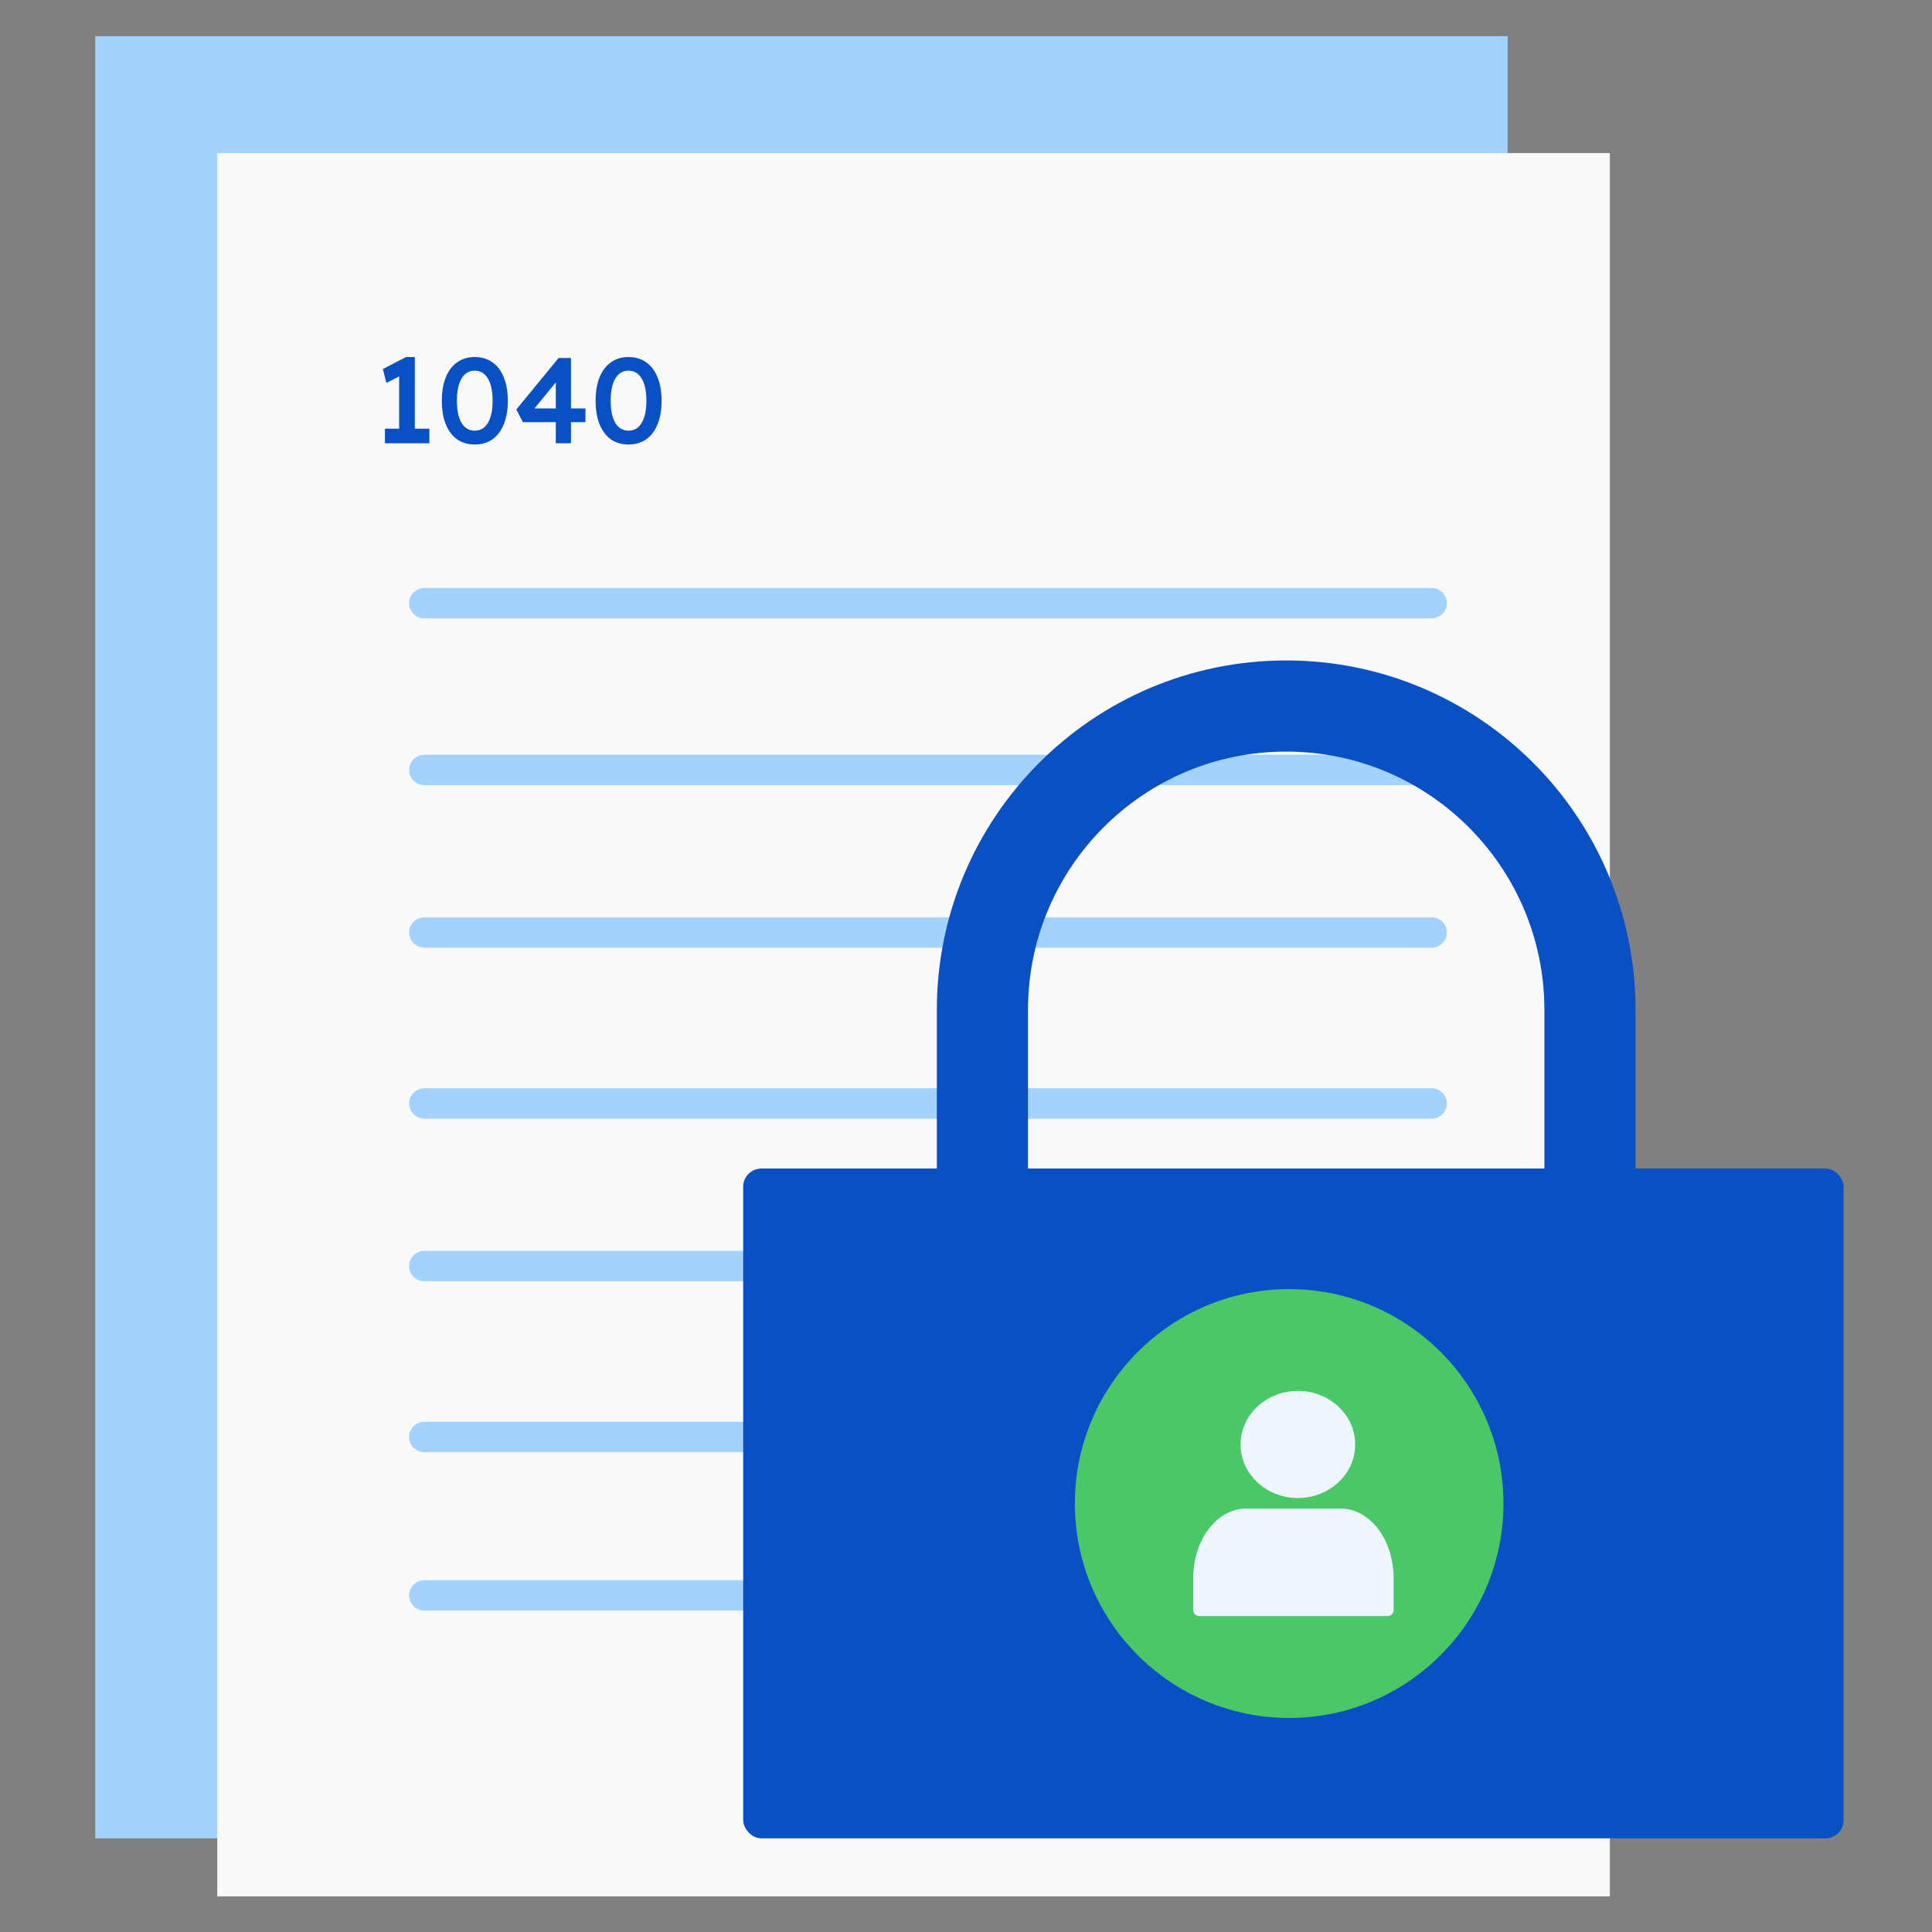 <svg width="201" height="201" viewBox="0 0 201 201" fill="none" xmlns="http://www.w3.org/2000/svg">
    <rect x="0" y="0" width="201" height="201" fill="#808080" stroke="none"/>
    <path d="M9.909 3.766H156.849V191.258H9.909V3.766Z" fill="#A3D2FF"/>
    <path d="M22.604 15.928H167.486V197.295H22.604V15.928Z" fill="#F9F9F9"/>
    <path d="M41.526 45.5V38.32L41.994 38.927L40.199 39.837L39.832 38.396L42.247 37.145H43.157V45.5H41.526ZM40.047 46.119V44.602H44.673V46.119H40.047ZM49.394 46.245C48.678 46.245 48.063 46.064 47.549 45.702C47.043 45.331 46.651 44.809 46.373 44.135C46.103 43.452 45.969 42.639 45.969 41.695C45.969 40.751 46.103 39.942 46.373 39.268C46.651 38.586 47.043 38.063 47.549 37.701C48.063 37.33 48.678 37.145 49.394 37.145C50.11 37.145 50.725 37.33 51.239 37.701C51.754 38.063 52.145 38.586 52.415 39.268C52.693 39.942 52.832 40.751 52.832 41.695C52.832 42.639 52.693 43.452 52.415 44.135C52.145 44.809 51.754 45.331 51.239 45.702C50.725 46.064 50.11 46.245 49.394 46.245ZM49.394 44.805C49.984 44.805 50.439 44.535 50.759 43.996C51.088 43.448 51.252 42.681 51.252 41.695C51.252 40.701 51.088 39.93 50.759 39.382C50.439 38.834 49.984 38.56 49.394 38.56C48.804 38.56 48.345 38.834 48.016 39.382C47.696 39.93 47.536 40.701 47.536 41.695C47.536 42.681 47.696 43.448 48.016 43.996C48.345 44.535 48.804 44.805 49.394 44.805ZM57.823 46.119V38.978L58.43 39.041L55.422 42.719L55.282 42.492H60.907V43.92H54.398L53.715 42.605L58.114 37.246H59.403V46.119H57.823ZM65.391 46.245C64.675 46.245 64.06 46.064 63.546 45.702C63.041 45.331 62.649 44.809 62.37 44.135C62.101 43.452 61.966 42.639 61.966 41.695C61.966 40.751 62.101 39.942 62.37 39.268C62.649 38.586 63.041 38.063 63.546 37.701C64.06 37.33 64.675 37.145 65.391 37.145C66.108 37.145 66.723 37.33 67.237 37.701C67.751 38.063 68.143 38.586 68.412 39.268C68.691 39.942 68.829 40.751 68.829 41.695C68.829 42.639 68.691 43.452 68.412 44.135C68.143 44.809 67.751 45.331 67.237 45.702C66.723 46.064 66.108 46.245 65.391 46.245ZM65.391 44.805C65.981 44.805 66.436 44.535 66.757 43.996C67.085 43.448 67.25 42.681 67.25 41.695C67.25 40.701 67.085 39.93 66.757 39.382C66.436 38.834 65.981 38.56 65.391 38.56C64.802 38.56 64.342 38.834 64.014 39.382C63.694 39.93 63.533 40.701 63.533 41.695C63.533 42.681 63.694 43.448 64.014 43.996C64.342 44.535 64.802 44.805 65.391 44.805Z"
          fill="#0850C4"/>
    <path d="M44.143 62.754H148.949M44.143 80.103H148.949M44.143 97.018H148.949M44.143 114.801H148.949M44.143 131.716H148.949M44.143 149.499H148.949M44.143 165.98H148.949"
          stroke="#A3D2FF" stroke-width="3.16" stroke-linecap="round"/>
    <rect x="77.319" y="121.57" width="114.487" height="69.688" rx="1.896" fill="#0850C4"/>
    <path d="M102.208 130.375V105.076C102.208 87.611 116.357 73.453 133.812 73.453C151.266 73.453 165.416 87.611 165.416 105.076V130.375"
          stroke="#0850C4" stroke-width="9.482" stroke-linecap="round" stroke-linejoin="round"/>
    <path d="M134.122 134.115C121.829 134.115 111.827 144.123 111.827 156.424C111.827 168.725 121.829 178.733 134.122 178.733C146.416 178.733 156.418 168.725 156.418 156.424C156.418 144.123 146.416 134.115 134.122 134.115Z"
          fill="#4AC766"/>
    <path d="M144.367 167.508V164.194C144.367 162.436 143.85 160.751 142.931 159.508C142.012 158.265 140.765 157.566 139.465 157.566H129.66C128.36 157.566 127.113 158.265 126.194 159.508C125.274 160.751 124.758 162.436 124.758 164.194V167.508"
          fill="#EDF5FF"/>
    <path d="M144.367 167.508V164.194C144.367 162.436 143.85 160.751 142.931 159.508C142.012 158.265 140.765 157.566 139.465 157.566H129.66C128.36 157.566 127.113 158.265 126.194 159.508C125.274 160.751 124.758 162.436 124.758 164.194V167.508H144.367Z"
          stroke="#EDF5FF" stroke-width="1.244" stroke-linecap="round" stroke-linejoin="round"/>
    <path d="M135.027 155.229C137.977 155.229 140.368 153.012 140.368 150.278C140.368 147.543 137.977 145.326 135.027 145.326C132.077 145.326 129.685 147.543 129.685 150.278C129.685 153.012 132.077 155.229 135.027 155.229Z"
          fill="#EDF5FF" stroke="#EDF5FF" stroke-width="1.244" stroke-linecap="round" stroke-linejoin="round"/>
</svg>
